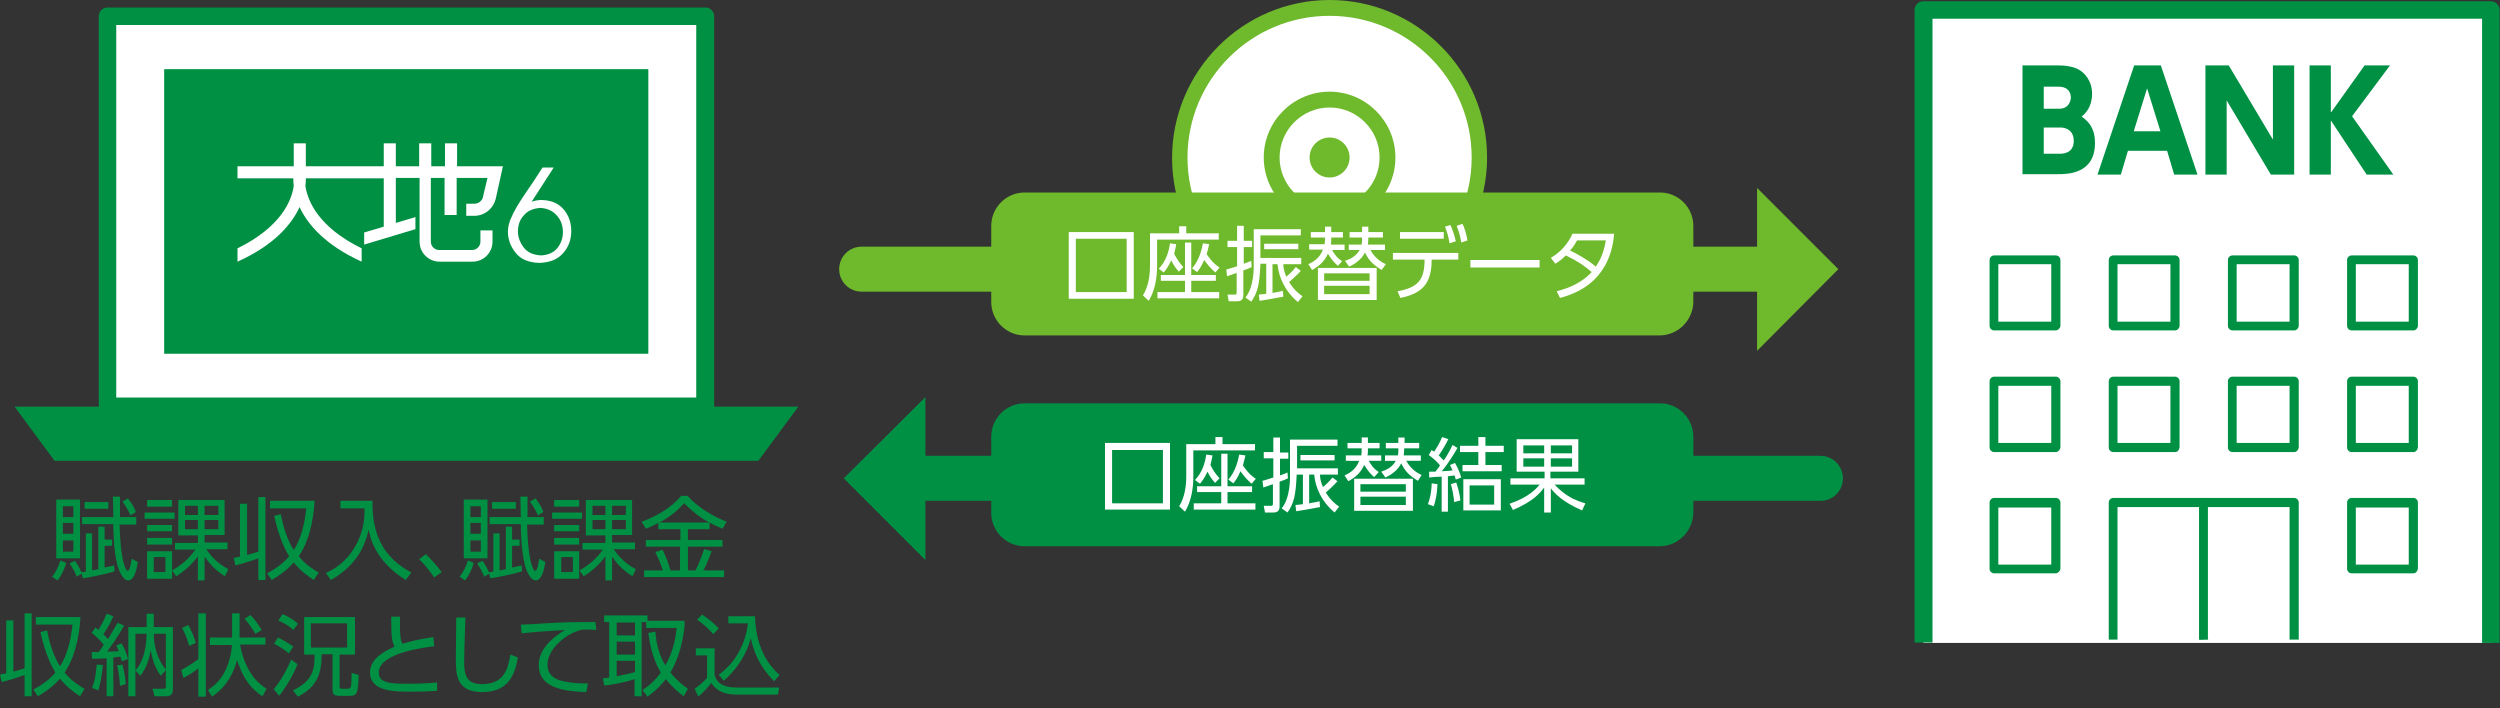 <?xml version="1.0" encoding="utf-8"?>
<!-- Generator: Adobe Illustrator 22.1.0, SVG Export Plug-In . SVG Version: 6.00 Build 0)  -->
<svg version="1.1" id="レイヤー_1" xmlns="http://www.w3.org/2000/svg" xmlns:xlink="http://www.w3.org/1999/xlink" x="0px"
	 y="0px" width="600px" height="170px" viewBox="0 0 600 170" style="enable-background:new 0 0 600 170;" xml:space="preserve">
<rect x="0" y="0" width="600" height="170" fill="#333333" stroke="none"/>
<style type="text/css">
	.st0{fill:#FFFFFF;}
	.st1{fill:#009043;}
	.st2{fill:#6FB92C;}
</style>
<g>
	<g>
		<polyline class="st0" points="461.6,154.3 461.6,2.4 597.9,2.4 597.9,154.3 		"/>
		<path class="st1" d="M600,154.3h-4.3V4.5H463.8v149.7h-4.3V2.4c0-1.2,1-2.1,2.1-2.1h136.2c1.2,0,2.1,1,2.1,2.1V154.3z"/>
	</g>
	<g>
		<g>
			<rect x="25.8" y="3.9" class="st0" width="143.5" height="93.7"/>
			<path class="st1" d="M169.3,99.7H25.8c-1.2,0-2.1-1-2.1-2.1V3.9c0-1.2,1-2.1,2.1-2.1h143.5c1.2,0,2.1,1,2.1,2.1v93.7
				C171.5,98.8,170.5,99.7,169.3,99.7z M27.9,95.4h139.2V6H27.9V95.4z"/>
		</g>
		<polygon class="st1" points="182,110.6 13.1,110.6 3.5,97.6 191.6,97.6 		"/>
		<rect x="39.4" y="16.6" class="st1" width="116.2" height="68.3"/>
	</g>
	<g>
		<path class="st1" d="M494.1,15.7c1.8,0,3.2,0.3,4.2,0.7c2.1,0.9,3.8,3.1,3.8,6.1c0,3.2-1.6,4.7-2.5,5.5c1,0.7,3.2,2.2,3.2,6.3
			c0,7.5-6.7,7.5-8.9,7.5h-8.5V15.7H494.1z M490.5,20.8v5.3h3.7c2.3,0,2.8-1.9,2.8-2.7c0-0.9-0.4-2.6-3-2.6H490.5z M490.5,30.6v6.3
			h3.7c0.8,0,3.5,0,3.5-3.1c0-2.3-1.6-3.2-3.2-3.2H490.5z"/>
		<path class="st1" d="M510.7,36.2l-1.7,5.7h-5.6l8.8-26.2h6.4l8.8,26.2h-5.6l-1.7-5.7H510.7z M518.5,31.5l-3.2-10.3l-3.2,10.3
			H518.5z"/>
		<path class="st1" d="M534.9,15.7l10.6,17.8V15.7h5.1v26.2h-5.6l-10.6-17.8v17.8h-5.1V15.7H534.9z"/>
		<path class="st1" d="M559.5,26.9l8-11.2h6.1l-9.1,12.2l9.9,14H568l-8.6-13v13h-5.1V15.7h5.1V26.9z"/>
	</g>
	<g>
		<rect x="478.5" y="62.4" class="st0" width="14.8" height="15.9"/>
		<path class="st1" d="M493.4,79.3h-14.8c-0.6,0-1.1-0.5-1.1-1.1V62.4c0-0.6,0.5-1.1,1.1-1.1h14.8c0.6,0,1.1,0.5,1.1,1.1v15.9
			C494.4,78.8,493.9,79.3,493.4,79.3z M479.6,77.2h12.7V63.4h-12.7V77.2z"/>
	</g>
	<g>
		<rect x="507.1" y="62.4" class="st0" width="14.8" height="15.9"/>
		<path class="st1" d="M522,79.3h-14.8c-0.6,0-1.1-0.5-1.1-1.1V62.4c0-0.6,0.5-1.1,1.1-1.1H522c0.6,0,1.1,0.5,1.1,1.1v15.9
			C523,78.8,522.6,79.3,522,79.3z M508.2,77.2h12.7V63.4h-12.7V77.2z"/>
	</g>
	<g>
		<rect x="535.7" y="62.4" class="st0" width="14.8" height="15.9"/>
		<path class="st1" d="M550.6,79.3h-14.8c-0.6,0-1.1-0.5-1.1-1.1V62.4c0-0.6,0.5-1.1,1.1-1.1h14.8c0.6,0,1.1,0.5,1.1,1.1v15.9
			C551.6,78.8,551.2,79.3,550.6,79.3z M536.8,77.2h12.7V63.4h-12.7V77.2z"/>
	</g>
	<g>
		<rect x="564.3" y="62.4" class="st0" width="14.8" height="15.9"/>
		<path class="st1" d="M579.2,79.3h-14.8c-0.6,0-1.1-0.5-1.1-1.1V62.4c0-0.6,0.5-1.1,1.1-1.1h14.8c0.6,0,1.1,0.5,1.1,1.1v15.9
			C580.2,78.8,579.8,79.3,579.2,79.3z M565.4,77.2h12.7V63.4h-12.7V77.2z"/>
	</g>
	<g>
		<rect x="478.5" y="91.5" class="st0" width="14.8" height="15.9"/>
		<path class="st1" d="M493.4,108.5h-14.8c-0.6,0-1.1-0.5-1.1-1.1V91.5c0-0.6,0.5-1.1,1.1-1.1h14.8c0.6,0,1.1,0.5,1.1,1.1v15.9
			C494.4,108,493.9,108.5,493.4,108.5z M479.6,106.3h12.7V92.6h-12.7V106.3z"/>
	</g>
	<g>
		<rect x="507.1" y="91.5" class="st0" width="14.8" height="15.9"/>
		<path class="st1" d="M522,108.5h-14.8c-0.6,0-1.1-0.5-1.1-1.1V91.5c0-0.6,0.5-1.1,1.1-1.1H522c0.6,0,1.1,0.5,1.1,1.1v15.9
			C523,108,522.6,108.5,522,108.5z M508.2,106.3h12.7V92.6h-12.7V106.3z"/>
	</g>
	<g>
		<rect x="535.7" y="91.5" class="st0" width="14.8" height="15.9"/>
		<path class="st1" d="M550.6,108.5h-14.8c-0.6,0-1.1-0.5-1.1-1.1V91.5c0-0.6,0.5-1.1,1.1-1.1h14.8c0.6,0,1.1,0.5,1.1,1.1v15.9
			C551.6,108,551.2,108.5,550.6,108.5z M536.8,106.3h12.7V92.6h-12.7V106.3z"/>
	</g>
	<g>
		<rect x="564.3" y="91.5" class="st0" width="14.8" height="15.9"/>
		<path class="st1" d="M579.2,108.5h-14.8c-0.6,0-1.1-0.5-1.1-1.1V91.5c0-0.6,0.5-1.1,1.1-1.1h14.8c0.6,0,1.1,0.5,1.1,1.1v15.9
			C580.2,108,579.8,108.5,579.2,108.5z M565.4,106.3h12.7V92.6h-12.7V106.3z"/>
	</g>
	<g>
		<rect x="478.5" y="120.6" class="st0" width="14.8" height="15.9"/>
		<path class="st1" d="M493.4,137.6h-14.8c-0.6,0-1.1-0.5-1.1-1.1v-15.9c0-0.6,0.5-1.1,1.1-1.1h14.8c0.6,0,1.1,0.5,1.1,1.1v15.9
			C494.4,137.1,493.9,137.6,493.4,137.6z M479.6,135.5h12.7v-13.7h-12.7V135.5z"/>
	</g>
	<g>
		<rect x="564.3" y="120.6" class="st0" width="14.8" height="15.9"/>
		<path class="st1" d="M579.2,137.6h-14.8c-0.6,0-1.1-0.5-1.1-1.1v-15.9c0-0.6,0.5-1.1,1.1-1.1h14.8c0.6,0,1.1,0.5,1.1,1.1v15.9
			C580.2,137.1,579.8,137.6,579.2,137.6z M565.4,135.5h12.7v-13.7h-12.7V135.5z"/>
	</g>
	<g>
		<polyline class="st0" points="507.1,153.5 507.1,120.6 528.8,120.6 528.8,153.5 		"/>
		<path class="st1" d="M529.9,153.5h-2.1v-31.8h-19.6v31.8h-2.1v-32.9c0-0.6,0.5-1.1,1.1-1.1h21.7c0.6,0,1.1,0.5,1.1,1.1V153.5z"/>
	</g>
	<g>
		<polyline class="st0" points="528.8,153.5 528.8,120.6 550.6,120.6 550.6,153.5 		"/>
		<path class="st1" d="M551.6,153.5h-2.1v-31.8h-19.6v31.8h-2.1v-32.9c0-0.6,0.5-1.1,1.1-1.1h21.7c0.6,0,1.1,0.5,1.1,1.1V153.5z"/>
	</g>
	<g>
		<path class="st2" d="M424.3,70H206.8c-3,0-5.4-2.4-5.4-5.4c0-3,2.4-5.4,5.4-5.4h217.4c3,0,5.4,2.4,5.4,5.4
			C429.7,67.6,427.3,70,424.3,70z"/>
		<g>
			<polygon class="st2" points="421.7,45.1 421.7,84.2 441.2,64.6 			"/>
		</g>
	</g>
	<g>
		<path class="st1" d="M436.9,120.2H219.5c-3,0-5.4-2.4-5.4-5.4c0-3,2.4-5.4,5.4-5.4h217.4c3,0,5.4,2.4,5.4,5.4
			C442.3,117.8,439.9,120.2,436.9,120.2z"/>
		<g>
			<polygon class="st1" points="222.1,134.4 222.1,95.3 202.5,114.8 			"/>
		</g>
	</g>
	<g>
		<circle class="st0" cx="319.1" cy="37.8" r="35.9"/>
		<g>
			<path class="st2" d="M319.1,75.7c-20.9,0-37.8-17-37.8-37.8S298.2,0,319.1,0c20.9,0,37.8,17,37.8,37.8S339.9,75.7,319.1,75.7z
				 M319.1,3.8C300.3,3.8,285,19,285,37.8s15.3,34.1,34.1,34.1s34.1-15.3,34.1-34.1S337.9,3.8,319.1,3.8z"/>
			<path class="st2" d="M319.1,53.6c-8.7,0-15.8-7.1-15.8-15.8s7.1-15.8,15.8-15.8s15.8,7.1,15.8,15.8S327.8,53.6,319.1,53.6z
				 M319.1,25.8c-6.6,0-12,5.4-12,12s5.4,12,12,12s12-5.4,12-12S325.7,25.8,319.1,25.8z"/>
			<circle class="st2" cx="319.1" cy="37.8" r="4.8"/>
		</g>
	</g>
	<path class="st2" d="M398.3,80.5H245.9c-4.4,0-8-3.6-8-8V54.2c0-4.4,3.6-8,8-8h152.5c4.4,0,8,3.6,8,8v18.3
		C406.3,76.9,402.7,80.5,398.3,80.5z"/>
	<g>
		<path class="st0" d="M272.1,71.7h-15.6v-16h15.6V71.7z M270.4,57.3h-12.2v12.8h12.2V57.3z"/>
		<path class="st0" d="M284.7,54.3V56h7.8v1.5h-14.8v6.3c0,2.9-0.5,5.9-2,8.4l-1.4-1.3c1.3-2.1,1.7-4.7,1.7-7.2V56h7v-1.7H284.7z
			 M285.9,58.2v7.8h5.9v1.4h-5.9v2.7h6.7v1.5h-14.8v-1.5h6.6v-2.7h-5.8v-1.4h5.8v-7.8H285.9z M282.9,65.2c-0.3-0.4-1.1-1.2-1.8-2.7
			c-0.8,1.7-1.4,2.4-1.8,2.9l-1.2-0.9c1.8-1.9,2.4-4.1,2.7-6.1l1.5,0.2c-0.1,0.5-0.2,1.2-0.5,2.3c0.7,1.4,1.3,2.2,2.2,3.2
			L282.9,65.2z M291.7,65.4c-1.1-0.9-2.2-2.3-2.7-3c-0.7,1.7-1.3,2.4-1.7,2.9l-1.2-0.9c1.8-2,2.4-4.9,2.6-6l1.5,0.2
			c-0.1,0.6-0.3,1.2-0.6,2.4c1.4,2.1,2.6,2.9,3.1,3.2L291.7,65.4z"/>
		<path class="st0" d="M300.4,64.1c-0.6,0.3-1.1,0.5-2,0.8v5.8c0,0.5,0,1.6-1.4,1.6h-2.1l-0.3-1.6l1.7,0c0.4,0,0.5-0.1,0.5-0.5v-4.7
			c-1.1,0.4-1.5,0.5-2.3,0.8l-0.2-1.6c1.4-0.4,2-0.6,2.6-0.8v-4.6h-2.3v-1.5h2.3v-3.6h1.6v3.6h2v1.5h-2v4c0.4-0.1,0.8-0.3,1.8-0.7
			L300.4,64.1z M303.9,63.3h-1.4c-0.2,5-0.7,7-2.2,9.1l-1.4-1c2.1-2.5,2-7.3,2-7.7V55h11.3v1.5h-9.7v5.4h9.8v1.5H308
			c0,0.7,0.1,1.5,0.7,3c0.4-0.3,1.3-1.1,2.3-2.3l1.2,0.9c-1,1.1-2.1,2.1-2.8,2.7c1.2,2,2.5,2.9,3.2,3.4l-1.1,1.4
			c-3.2-2.7-4.6-6-4.9-9.1h-1.2v6.9c1.1-0.2,1.7-0.3,2.5-0.5l0.1,1.4c-1.5,0.3-4.4,0.8-5.7,1l-0.2-1.5c0.9-0.1,1.3-0.1,1.8-0.2V63.3
			z M311.6,59.8h-8.2v-1.3h8.2V59.8z"/>
		<path class="st0" d="M321.1,63.8c-0.6-0.5-1.4-1.3-2.4-2.9c-0.8,1.8-2,2.9-3.8,3.9l-0.9-1.4c0.9-0.4,2.7-1.3,3.5-3.5h-3.3v-1.3
			h3.7c0.1-0.6,0.1-1.1,0.1-1.4V57h-3.4v-1.3h3.4v-1.3h1.5v1.3h2.8V57h-2.8v0.3c0,0.5,0,0.9-0.1,1.4h3.3V60h-3
			c0.7,1.2,1.2,1.9,2.4,2.7L321.1,63.8z M330.4,64.2V72h-14.1v-7.7H330.4z M317.8,65.6v1.8h10.9v-1.8H317.8z M317.8,68.6v2h10.9v-2
			H317.8z M331.6,64.8c-2.1-1.3-3.1-2.3-4-4.2c-0.4,0.8-1.4,2.3-3.8,3.4l-1-1.4c0.8-0.3,2.5-0.8,3.5-2.6h-2.6v-1.3h3.1
			c0.1-0.6,0.1-1,0.1-1.4V57h-3v-1.3h3v-1.3h1.5v1.3h3.5V57h-3.5v0.3c0,0.7-0.1,1.2-0.1,1.4h4.1V60h-3.5c1.2,2.2,3,3.1,3.7,3.4
			L331.6,64.8z"/>
		<path class="st0" d="M336.1,71.5l-0.7-1.6c4.9-0.9,6.5-2.7,6.5-7.6h-7.6v-1.6h15.7v1.6h-6.4C343.6,67.9,341.5,70.4,336.1,71.5z
			 M346.5,55.7v1.6h-10.5v-1.6H346.5z M348.1,54c0.6,1.3,0.9,2.3,1.3,3.9l-1.5,0.5c-0.3-1.6-0.5-2.5-1.1-4L348.1,54z M351,53.7
			c0.6,1.3,0.9,2.4,1.2,4l-1.5,0.5c-0.3-1.7-0.5-2.5-1.1-4L351,53.7z"/>
		<path class="st0" d="M369.5,62.4v1.8h-16.6v-1.8H369.5z"/>
		<path class="st0" d="M372.2,61.9c2.3-1.4,4-3.2,5.2-5.8h10c-0.3,3.2-1.4,12.4-13,15.4l-0.8-1.6c3.2-0.8,6.2-2.2,8.4-4.6
			c-1.6-1.4-3.3-2.6-6.2-4c-0.6,0.6-1.1,1.1-2.5,2L372.2,61.9z M378.5,57.7c-0.8,1.4-1.1,1.8-1.7,2.4c2,1,4.2,2.2,6.2,3.9
			c1-1.5,1.9-3.3,2.4-6.3H378.5z"/>
	</g>
	<path class="st1" d="M398.3,131.1H245.9c-4.4,0-8-3.6-8-8v-18.3c0-4.4,3.6-8,8-8h152.5c4.4,0,8,3.6,8,8v18.3
		C406.3,127.5,402.7,131.1,398.3,131.1z"/>
	<g>
		<path class="st0" d="M280.8,122.3h-15.6v-16h15.6V122.3z M279.1,108h-12.2v12.8h12.2V108z"/>
		<path class="st0" d="M293.4,104.9v1.7h7.8v1.5h-14.8v6.3c0,2.9-0.5,5.9-2,8.4l-1.4-1.3c1.3-2.1,1.7-4.7,1.7-7.2v-7.7h7v-1.7H293.4
			z M294.6,108.9v7.8h5.9v1.4h-5.9v2.7h6.7v1.5h-14.8v-1.5h6.6v-2.7h-5.8v-1.4h5.8v-7.8H294.6z M291.6,115.9
			c-0.3-0.4-1.1-1.2-1.8-2.7c-0.8,1.7-1.4,2.4-1.8,2.9l-1.2-0.9c1.8-1.9,2.4-4.1,2.7-6.1l1.5,0.2c-0.1,0.5-0.2,1.2-0.5,2.3
			c0.7,1.4,1.3,2.2,2.2,3.2L291.6,115.9z M300.4,116.1c-1.1-0.9-2.2-2.3-2.7-3c-0.7,1.7-1.3,2.4-1.7,2.9l-1.2-0.9
			c1.8-2,2.4-4.9,2.6-6l1.5,0.2c-0.1,0.6-0.3,1.2-0.6,2.4c1.4,2.1,2.6,2.9,3.1,3.2L300.4,116.1z"/>
		<path class="st0" d="M309.1,114.8c-0.6,0.3-1.1,0.5-2,0.8v5.8c0,0.5,0,1.6-1.4,1.6h-2.1l-0.3-1.6l1.7,0c0.4,0,0.5-0.1,0.5-0.5
			v-4.7c-1.1,0.4-1.5,0.5-2.3,0.8l-0.2-1.6c1.4-0.4,2-0.6,2.6-0.8V110h-2.3v-1.5h2.3V105h1.6v3.6h2v1.5h-2v4
			c0.4-0.1,0.8-0.3,1.8-0.7L309.1,114.8z M312.6,113.9h-1.4c-0.2,5-0.7,7-2.2,9.1l-1.4-1c2.1-2.5,2-7.3,2-7.7v-8.8H321v1.5h-9.7v5.4
			h9.8v1.5h-4.3c0,0.7,0.1,1.5,0.7,3c0.4-0.3,1.3-1.1,2.3-2.3l1.2,0.9c-1,1.1-2.1,2.1-2.8,2.7c1.2,2,2.5,2.9,3.2,3.4l-1.1,1.4
			c-3.2-2.7-4.6-6-4.9-9.1h-1.2v6.9c1.1-0.2,1.7-0.3,2.5-0.5l0.1,1.4c-1.5,0.3-4.4,0.8-5.7,1l-0.2-1.5c0.9-0.1,1.3-0.1,1.8-0.2
			V113.9z M320.3,110.5h-8.2v-1.3h8.2V110.5z"/>
		<path class="st0" d="M329.8,114.5c-0.6-0.5-1.4-1.3-2.4-2.9c-0.8,1.8-2,2.9-3.8,3.9l-0.9-1.4c0.9-0.4,2.7-1.3,3.5-3.5H323v-1.3
			h3.7c0.1-0.6,0.1-1.1,0.1-1.4v-0.3h-3.4v-1.3h3.4v-1.3h1.5v1.3h2.8v1.3h-2.8v0.3c0,0.5,0,0.9-0.1,1.4h3.3v1.3h-3
			c0.7,1.2,1.2,1.9,2.4,2.7L329.8,114.5z M339.1,114.9v7.7h-14.1v-7.7H339.1z M326.5,116.2v1.8h10.9v-1.8H326.5z M326.5,119.2v2
			h10.9v-2H326.5z M340.3,115.4c-2.1-1.3-3.1-2.3-4-4.2c-0.4,0.8-1.4,2.3-3.8,3.4l-1-1.4c0.8-0.3,2.5-0.8,3.5-2.6h-2.6v-1.3h3.1
			c0.1-0.6,0.1-1,0.1-1.4v-0.3h-3v-1.3h3v-1.3h1.5v1.3h3.5v1.3H337v0.3c0,0.7-0.1,1.2-0.1,1.4h4.1v1.3h-3.5c1.2,2.2,3,3.1,3.7,3.4
			L340.3,115.4z"/>
		<path class="st0" d="M342.7,121c0.8-2.1,0.9-4.3,0.9-5l1.4,0.2c-0.1,2.5-0.5,4.1-0.9,5.3L342.7,121z M349.8,107.5
			c-0.7,1.2-2.3,3.9-3.8,5.6c1.8-0.1,2-0.1,2.6-0.2c-0.2-0.5-0.3-0.7-0.6-1.3l1.2-0.5c0.6,1.1,1.1,2.1,1.5,3.5l-1.3,0.5
			c-0.2-0.5-0.2-0.7-0.3-1c-0.6,0.1-0.9,0.1-1.6,0.2v8.5h-1.5v-8.4c-0.9,0-2.3,0.1-3,0.2l0-1.4c0.8,0,1,0,1.5,0
			c0.7-0.9,0.8-1,1.1-1.5c-0.8-1-1.5-1.6-2.7-2.5l0.7-1.2c0.4,0.3,0.4,0.3,0.6,0.4c0.6-0.9,1.4-2.2,1.9-3.5l1.5,0.5
			c-0.6,1.3-1.8,3.2-2.3,3.9c0.5,0.5,0.7,0.7,1.2,1.2c0.3-0.4,1.3-1.9,2.1-3.7L349.8,107.5z M349,120.5c-0.1-1.2-0.4-3.1-0.8-4.3
			l1.3-0.4c0.4,1.2,0.8,2.6,1,4.3L349,120.5z M356.5,104.9v2.1h4.4v1.5h-4.4v3.1h3.9v1.5H351v-1.5h3.8v-3.1h-4.4v-1.5h4.4v-2.1
			H356.5z M360.2,122.5h-9v-7.5h9V122.5z M358.6,116.5h-5.9v4.6h5.9V116.5z"/>
		<path class="st0" d="M379.7,122.5c-4.6-2-6.5-4-7.5-5.3v5.8h-1.6V117c-1.1,1.5-2.8,3.4-7.5,5.4l-0.8-1.5c4.7-1.6,6.5-3.7,7.2-4.6
			h-7v-1.5h8.2v-1.6H364v-7.8h14.8v7.8h-6.7v1.6h8.2v1.5h-7.2c2.5,2.7,4.9,3.8,7.4,4.5L379.7,122.5z M370.6,106.9h-5v1.9h5V106.9z
			 M370.6,110h-5v2h5V110z M377.3,106.9h-5.1v1.9h5.1V106.9z M377.3,110h-5.1v2h5.1V110z"/>
	</g>
	<g>
		<path class="st1" d="M12.5,138.4c0.8-0.9,1.6-2.5,2-3.9l1.4,0.6c-0.5,1.8-1.4,3.4-2.1,4.2L12.5,138.4z M19.2,119.9V134h-5.7v-14.1
			H19.2z M17.6,121.5h-2.5v2.6h2.5V121.5z M17.6,125.5h-2.5v2.6h2.5V125.5z M17.6,129.7h-2.5v2.7h2.5V129.7z M20.6,128h1.5v8.9
			c0.2,0,1.4-0.3,1.5-0.3v-10.2h1.5v3.1h1.8v1.5h-1.8v5.2c1.4-0.3,1.5-0.3,2.3-0.5l0.1,1.4c-2,0.7-5.8,1.4-7.6,1.7l-0.3-1.1
			l-1.2,0.7c-0.2-0.6-0.8-1.9-1.7-3.2l1.3-0.6c0.9,1.2,1.4,2.4,1.5,2.7c0.4,0,0.6,0,1.1-0.1V128z M32.7,124.2v1.7h-4
			c0.2,8,1.3,11.1,2,11.1c0.5,0,0.8-2.3,0.9-2.9l1.5,0.8c-0.3,1.8-0.9,4.4-2.3,4.4c-0.9,0-1.6-1.1-1.8-1.6c-1.4-2.3-1.8-8-1.8-11.9
			h-7.5v-1.7h7.5c0-0.8-0.1-4.2-0.1-4.9h1.7c0,0.8,0,4.2,0,4.9H32.7z M26,120.5v1.6h-5.7v-1.6H26z M31.3,123.7
			c-0.2-0.5-0.9-2-1.9-3.3l1.3-0.8c0.9,1.1,1.7,2.5,1.9,3.3L31.3,123.7z"/>
		<path class="st1" d="M41.9,123v1.5h-7.2V123H41.9z M41.3,120v1.6h-6V120H41.3z M41.3,126v1.5h-6V126H41.3z M41.3,129.1v1.6h-6
			v-1.6H41.3z M41.3,132.3v6.6h-6v-6.6H41.3z M39.7,133.7h-2.8v3.6h2.8V133.7z M54,138.3c-2.1-1.3-3.5-2.7-4.9-4.7v5.7h-1.6v-5.8
			c-1.3,1.8-3.1,3.5-5.2,4.8l-1-1.4c2.8-1.6,4.3-3.2,5.6-5h-4.9v-1.6h5.5v-1.8h-4.7V120h11.1v8.4h-4.8v1.8h5.5v1.6h-5.1
			c0.8,1.2,2.4,3.3,5.3,4.8L54,138.3z M47.5,121.4h-3.1v2.2h3.1V121.4z M47.5,124.8h-3.1v2.2h3.1V124.8z M52.4,121.4h-3.3v2.2h3.3
			V121.4z M52.4,124.8h-3.3v2.2h3.3V124.8z"/>
		<path class="st1" d="M62,119.3h1.7v19.9H62V134c-1.1,0.4-3.8,1.3-5.5,1.7l-0.4-1.8c0.5-0.1,0.8-0.2,1.5-0.3v-12.7h1.7v12.3
			c1-0.3,1.8-0.5,2.7-0.8V119.3z M75.3,139.2c-1.2-0.8-3-2-4.8-4.2c-2,2.2-4.1,3.5-5.3,4.2l-1.1-1.6c2-1.1,3.8-2.3,5.3-4.1
			c-0.7-1.1-2.4-4.2-3.6-9.7l1.6-0.4c0.9,4.9,2.5,7.7,3.1,8.6c1.6-2.4,2.6-6,3-10h-8.7v-1.8h10.7c-0.1,1.7-0.5,8.5-3.8,13.3
			c1.7,2.1,3.7,3.3,4.8,3.9L75.3,139.2z"/>
		<path class="st1" d="M89.4,120.1c-0.2,8.4,2.8,13.8,9.3,17.3l-1.3,1.8c-7.5-4.6-8.6-10.4-8.9-12.1c-0.9,3.7-2.6,8.4-9.1,12.1
			l-1.2-1.7c1.4-0.6,4.5-2.1,6.9-6.1c2.4-4,2.4-7.6,2.4-9.4h-5.8v-1.8H89.4z"/>
		<path class="st1" d="M104.2,138.6c-1.5-2.3-2.9-3.7-3.6-4.4l1.6-1.2c1.4,1.3,2.9,3.1,3.8,4.3L104.2,138.6z"/>
		<path class="st1" d="M110.3,138.4c0.8-0.9,1.6-2.5,2-3.9l1.4,0.6c-0.5,1.8-1.4,3.4-2.1,4.2L110.3,138.4z M117,119.9V134h-5.7
			v-14.1H117z M115.4,121.5h-2.5v2.6h2.5V121.5z M115.4,125.5h-2.5v2.6h2.5V125.5z M115.4,129.7h-2.5v2.7h2.5V129.7z M118.4,128h1.5
			v8.9c0.2,0,1.4-0.3,1.5-0.3v-10.2h1.5v3.1h1.8v1.5h-1.8v5.2c1.4-0.3,1.5-0.3,2.3-0.5l0.1,1.4c-2,0.7-5.8,1.4-7.6,1.7l-0.3-1.1
			l-1.2,0.7c-0.2-0.6-0.8-1.9-1.7-3.2l1.3-0.6c0.9,1.2,1.4,2.4,1.5,2.7c0.4,0,0.6,0,1.1-0.1V128z M130.5,124.2v1.7h-4
			c0.2,8,1.3,11.1,2,11.1c0.5,0,0.8-2.3,0.9-2.9l1.5,0.8c-0.3,1.8-0.9,4.4-2.3,4.4c-0.9,0-1.6-1.1-1.8-1.6c-1.4-2.3-1.8-8-1.8-11.9
			h-7.5v-1.7h7.5c0-0.8-0.1-4.2-0.1-4.9h1.7c0,0.8,0,4.2,0,4.9H130.5z M123.8,120.5v1.6h-5.7v-1.6H123.8z M129.1,123.7
			c-0.2-0.5-0.9-2-1.9-3.3l1.3-0.8c0.9,1.1,1.7,2.5,1.9,3.3L129.1,123.7z"/>
		<path class="st1" d="M139.7,123v1.5h-7.2V123H139.7z M139,120v1.6h-6V120H139z M139,126v1.5h-6V126H139z M139,129.1v1.6h-6v-1.6
			H139z M139,132.3v6.6h-6v-6.6H139z M137.5,133.7h-2.8v3.6h2.8V133.7z M151.8,138.3c-2.1-1.3-3.5-2.7-4.9-4.7v5.7h-1.6v-5.8
			c-1.3,1.8-3.1,3.5-5.2,4.8l-1-1.4c2.8-1.6,4.3-3.2,5.6-5h-4.9v-1.6h5.5v-1.8h-4.7V120h11.1v8.4h-4.8v1.8h5.5v1.6h-5.1
			c0.8,1.2,2.4,3.3,5.3,4.8L151.8,138.3z M145.3,121.4h-3.1v2.2h3.1V121.4z M145.3,124.8h-3.1v2.2h3.1V124.8z M150.2,121.4h-3.3v2.2
			h3.3V121.4z M150.2,124.8h-3.3v2.2h3.3V124.8z"/>
		<path class="st1" d="M170.4,127h-5.3v2.6h8.3v1.6h-8.3v5.7h1.8c1-1.8,1.8-4.3,2.1-5.1l1.8,0.5c-0.6,1.6-1.4,3.6-2,4.6h5v1.6h-19.2
			v-1.6h4.5c-0.6-1.8-1.1-2.9-1.8-4.4l1.7-0.6c0.8,1.6,1.6,3.7,1.9,5h2.3v-5.7H155v-1.6h8.3V127H158v-1.5c-1.5,0.8-2.2,1.1-3,1.4
			l-1-1.7c3.2-1.1,7-3.2,9.5-6.2h1.5c2.1,2.4,5.7,4.8,9.4,6.2l-1,1.7c-0.9-0.4-1.9-0.8-3.1-1.5V127z M170.2,125.4
			c-2.2-1.2-4.2-2.8-6-4.6c-1.9,2-3.5,3.3-5.9,4.6H170.2z"/>
		<path class="st1" d="M5.9,147.2h1.7v19.9H5.9V162c-1.1,0.4-3.8,1.3-5.5,1.7L0,161.9c0.5-0.1,0.8-0.2,1.5-0.3v-12.7h1.7v12.3
			c1-0.3,1.8-0.5,2.7-0.8V147.2z M19.2,167.1c-1.2-0.8-3-2-4.8-4.2c-2,2.2-4.1,3.5-5.3,4.2l-1.1-1.6c2-1.1,3.8-2.3,5.3-4.1
			c-0.7-1.1-2.4-4.2-3.6-9.7l1.6-0.4c0.9,4.9,2.5,7.7,3.1,8.6c1.6-2.4,2.6-6,3-10H8.6v-1.8h10.7c-0.1,1.7-0.5,8.5-3.8,13.3
			c1.7,2.1,3.7,3.3,4.8,3.9L19.2,167.1z"/>
		<path class="st1" d="M23.6,165.7l-1.5-0.6c0.6-1.5,0.9-3,1.1-5.6l1.5,0.1C24.5,161.9,24,164.5,23.6,165.7z M29.2,158.7
			c-0.1-0.5-0.1-0.6-0.3-1.1c-0.2,0-1.4,0.2-1.7,0.2v9.3h-1.6V158c-2,0.1-2.9,0.1-3.5,0.1l-0.1-1.6h1.7c0.7-0.9,1-1.4,1.2-1.8
			c-0.2-0.2-1.2-1.5-2.9-2.8l0.9-1.3c0.3,0.2,0.4,0.3,0.7,0.6c0.2-0.3,1.1-1.7,2-3.9l1.6,0.6c-0.6,1.4-1.2,2.6-2.4,4.3
			c0.6,0.6,0.9,0.9,1.1,1.2c0.8-1.3,1.5-2.5,2.3-3.9l1.6,0.6c-0.8,1.4-2,3.5-4.1,6.3c1,0,1.7-0.1,2.8-0.1c-0.3-0.8-0.4-1-0.6-1.4
			l1.3-0.5c0.9,1.6,1.4,3.2,1.5,3.8L29.2,158.7z M28.8,164.6c-0.1-1.9-0.4-3.6-0.7-4.9l1.3-0.2c0.6,2.4,0.7,3.6,0.8,4.7L28.8,164.6z
			 M39.9,167.1h-2.8l-0.5-1.8l2.5,0c0.6,0,0.7-0.1,0.7-0.7v-3.8l-1.2,1.4c-1.5-2.1-1.9-3.7-2.5-6.2c-0.3,2.4-0.9,4.1-2.4,6.2
			l-1.2-1.3c1.8-2,2.6-5,2.7-8.8h-2.7v15h-1.7v-16.6h4.4v-3.2h1.7v3.2h4.6v15.1C41.4,166.1,41.4,167.1,39.9,167.1z M39.8,152.1h-2.9
			c0,2.7,0.8,6.1,2.9,8.6V152.1z"/>
		<path class="st1" d="M49.4,147.3v19.9h-1.8v-6.8c-0.8,0.7-2.7,1.9-3.6,2.3l-0.5-1.9c0.6-0.3,2.5-1.4,4.1-2.6v-11H49.4z M45.4,155
			c-0.5-1.8-0.9-2.7-1.7-4.3l1.5-0.7c0.7,1.3,1.4,2.8,1.8,4.3L45.4,155z M63,167.1c-3.6-2.3-5.1-5.6-6.1-8.7c-0.8,2.9-2.2,6.1-6,8.8
			l-1-1.6c2.6-1.7,4.2-3.8,5.2-7.4c0.3-1.1,0.5-2.3,0.6-3.4h-5.3V153h5.3v-5.8h1.8v5.8h6.2v1.7h-6.1c1.4,7.4,5.1,9.8,6.4,10.6
			L63,167.1z M61.3,152.1c-0.5-0.8-1.5-2.4-2.6-3.6l1.4-0.9c1.5,1.5,2.3,3,2.7,3.6L61.3,152.1z"/>
		<path class="st1" d="M65.7,165.4c1.9-2.2,3.4-5.3,4.2-7.1l1.5,1.1c-0.9,2.3-2.5,5.2-4.4,7.6L65.7,165.4z M69.3,156.8
			c-1-0.8-1.9-1.5-3.5-2.3l0.9-1.5c0.8,0.4,2.4,1.2,3.7,2.2L69.3,156.8z M70.4,151.2c-1-1-2.5-1.8-3.6-2.3l1-1.5
			c1,0.4,2.4,1.1,3.7,2.3L70.4,151.2z M77.2,157c0,4.8-1.2,7.9-5.7,10.2l-1.2-1.5c4.1-2,5.3-4.2,5.2-8.6h-2.5v-9h12.2v9h-3.7v7.5
			c0,0.4,0,0.7,0.6,0.7h1.3c0.5,0,0.7-0.2,0.8-0.5c0.1-0.3,0.2-2.2,0.2-3.3l1.7,0.5c-0.2,4.4-0.3,5-2.2,5h-2.5
			c-1.4,0-1.6-0.6-1.6-1.6V157H77.2z M83.3,149.6h-8.7v5.8h8.7V149.6z"/>
		<path class="st1" d="M104.2,155.1c-1.7,0.2-13.3,1.5-13.3,6.3c0,2.5,2.6,2.7,7.2,2.7c3.5,0,5.5-0.2,6.8-0.3l0,2
			c-1.4,0.1-3.3,0.2-6.4,0.2c-3.7,0-9.7,0-9.7-4.6c0-3.7,4.4-5.5,5.9-6.2c-0.7-1.4-0.8-2.6-0.8-7.2h2.1c0,0.6,0,1.2,0,2.2
			c0,2.3,0.1,3.4,0.6,4.3c2.3-0.7,4.1-1.1,7.4-1.6L104.2,155.1z"/>
		<path class="st1" d="M111.7,148.2c-0.2,5.8-0.3,8.4-0.3,10.4c0,2.7,0.1,5.6,4.2,5.6c5.6,0,6.3-3.9,6.9-7.1l1.8,0.7
			c-0.7,3.9-2.1,8.3-8.6,8.3c-5.9,0-6.3-3.9-6.3-7.7c0-1.6,0.1-8.7,0.1-10.2H111.7z"/>
		<path class="st1" d="M143.1,151.2c-0.7-0.1-1.4-0.1-2.2-0.1c-1.1,0-1.5,0-2.2,0.3c-3.1,1-7.3,4.4-7.3,8.1c0,2.8,2.1,3.7,4.3,4.1
			c1.5,0.3,3.6,0.5,5.4,0.4l-0.4,2.1c-4.2-0.2-11.4-0.5-11.4-6.5c0-4.1,3.8-6.9,6.3-8.4c-0.6,0-8.1,0.5-10.4,0.8l-0.2-2.1
			c1.3,0,4.7-0.2,5.8-0.3c4.8-0.3,6.8-0.3,12.1-0.3L143.1,151.2z"/>
		<path class="st1" d="M164.3,149v1.4c-0.5,4.1-1.5,7.8-3.4,11c1.7,2.1,3.3,3.3,4.2,3.9l-1,1.8c-1.1-0.8-2.6-2-4.3-4.1
			c-1.7,2.2-3.5,3.5-4.4,4.2l-1.2-1.6c1.4-0.9,3-2.2,4.4-4.2c-1.3-2.1-2.5-5.3-3-9.5l1.7-0.3c0.2,2.9,0.9,5.7,2.4,8.1
			c2.1-3.7,2.5-7.2,2.7-9h-7.3v-1.4h-1.1v17.8h-1.7V163c-1.4,0.5-5.3,1.4-7.3,1.5l-0.3-1.7c0.7-0.1,1-0.1,1.5-0.2v-13.3H145v-1.6
			h10.4v1.3H164.3z M152.4,149.4H148v3.1h4.4V149.4z M152.4,154H148v3.1h4.4V154z M148,162.3c3-0.6,3.3-0.7,4.4-1v-2.7H148V162.3z"
			/>
		<path class="st1" d="M171.5,155.6v6.3c0.5,2.4,2.8,3.1,5.1,3.1h10.4l-0.3,1.7h-9.9c-4.1,0-5.4-1.8-6.1-2.8
			c-0.5,0.7-1.7,2.1-3.1,3.3l-0.9-1.9c0.6-0.4,1.8-1.3,3-2.6v-5.4H167v-1.7H171.5z M171.2,152.2c-0.7-0.8-1.8-2-3.9-3.5l1.2-1.2
			c1.4,0.9,2.6,1.9,4,3.3L171.2,152.2z M172.5,161.9c4-2.7,6.5-7.6,7-12.3h-4.7v-1.7h6.4c0.1,4.2,1.2,10,5.9,14.1l-1.3,1.5
			c-3.6-3.6-4.9-7.1-5.6-10.3c-1.1,4-3.4,7.5-6.5,10.2L172.5,161.9z"/>
	</g>
	<g>
		<g>
			<g>
				<path class="st0" d="M113.8,48.9h-1.9v2.9h1.9c2.5,0,4.6-1.7,5.2-4.2l1.7-7.7h-11v-5.5h-2.9v5.5h-3.3v-5.5h-2.9v5.5H95v-5.5
					h-2.9v5.5H73.4v-5.5h-2.9v5.5H57v2.9h13.4c0,0.5,0,1.1,0.1,1.8c-0.5,3.6-3.1,9.9-13.5,15v3.2c8.9-4,13-9,14.9-13.1
					c1.9,4.1,6.1,9.1,14.9,13.1v-3.2c-10.4-5.1-12.9-11.3-13.5-14.9c0.1-0.7,0.1-1.4,0.1-1.9h18.7v11.6l-4.7,1.4v2.9L99.7,55v-2.9
					L95,53.5V42.7h5.7V58c0,2.7,2.2,4.8,4.8,4.8h7.9c2.7,0,4.8-2.2,4.8-4.8v-2.7h-2.9V58c0,1.1-0.9,2-2,2h-7.9c-1.1,0-2-0.9-2-2
					V42.7h3.3v8.9h2.9v-8.9h7.4l-1,4.2C115.9,48.1,114.9,48.9,113.8,48.9z"/>
				<g>
					<path class="st0" d="M130.2,40.2h2.7l-5.3,8.2c0.3-0.1,0.7-0.2,1.2-0.3c0.5-0.1,0.9-0.1,1.3-0.1c2.4,0.1,4.1,0.9,5.3,2.4
						c1.2,1.5,1.7,3.2,1.7,5.1c0,2.1-0.7,3.9-2,5.3c-1.3,1.5-3.2,2.2-5.7,2.3c-2.6-0.1-4.5-0.9-5.7-2.5c-1.2-1.5-1.8-3.2-1.8-5
						c0-0.9,0.2-1.9,0.6-2.9c0.4-1,0.9-2,1.6-3.2c0.7-1.2,1.6-2.5,2.6-4C127.8,44,128.9,42.2,130.2,40.2z M129.7,49.9
						c-1.7,0.1-3.1,0.7-4,1.8c-1,1.1-1.4,2.4-1.4,3.9c0,1.3,0.5,2.6,1.4,3.8c0.9,1.2,2.3,1.8,4.2,1.9c1.7-0.1,3-0.7,3.9-1.8
						c0.9-1.2,1.3-2.4,1.3-3.8c0-1.4-0.4-2.7-1.3-3.8C132.7,50.6,131.4,50,129.7,49.9z"/>
				</g>
			</g>
		</g>
	</g>
</g>
</svg>
